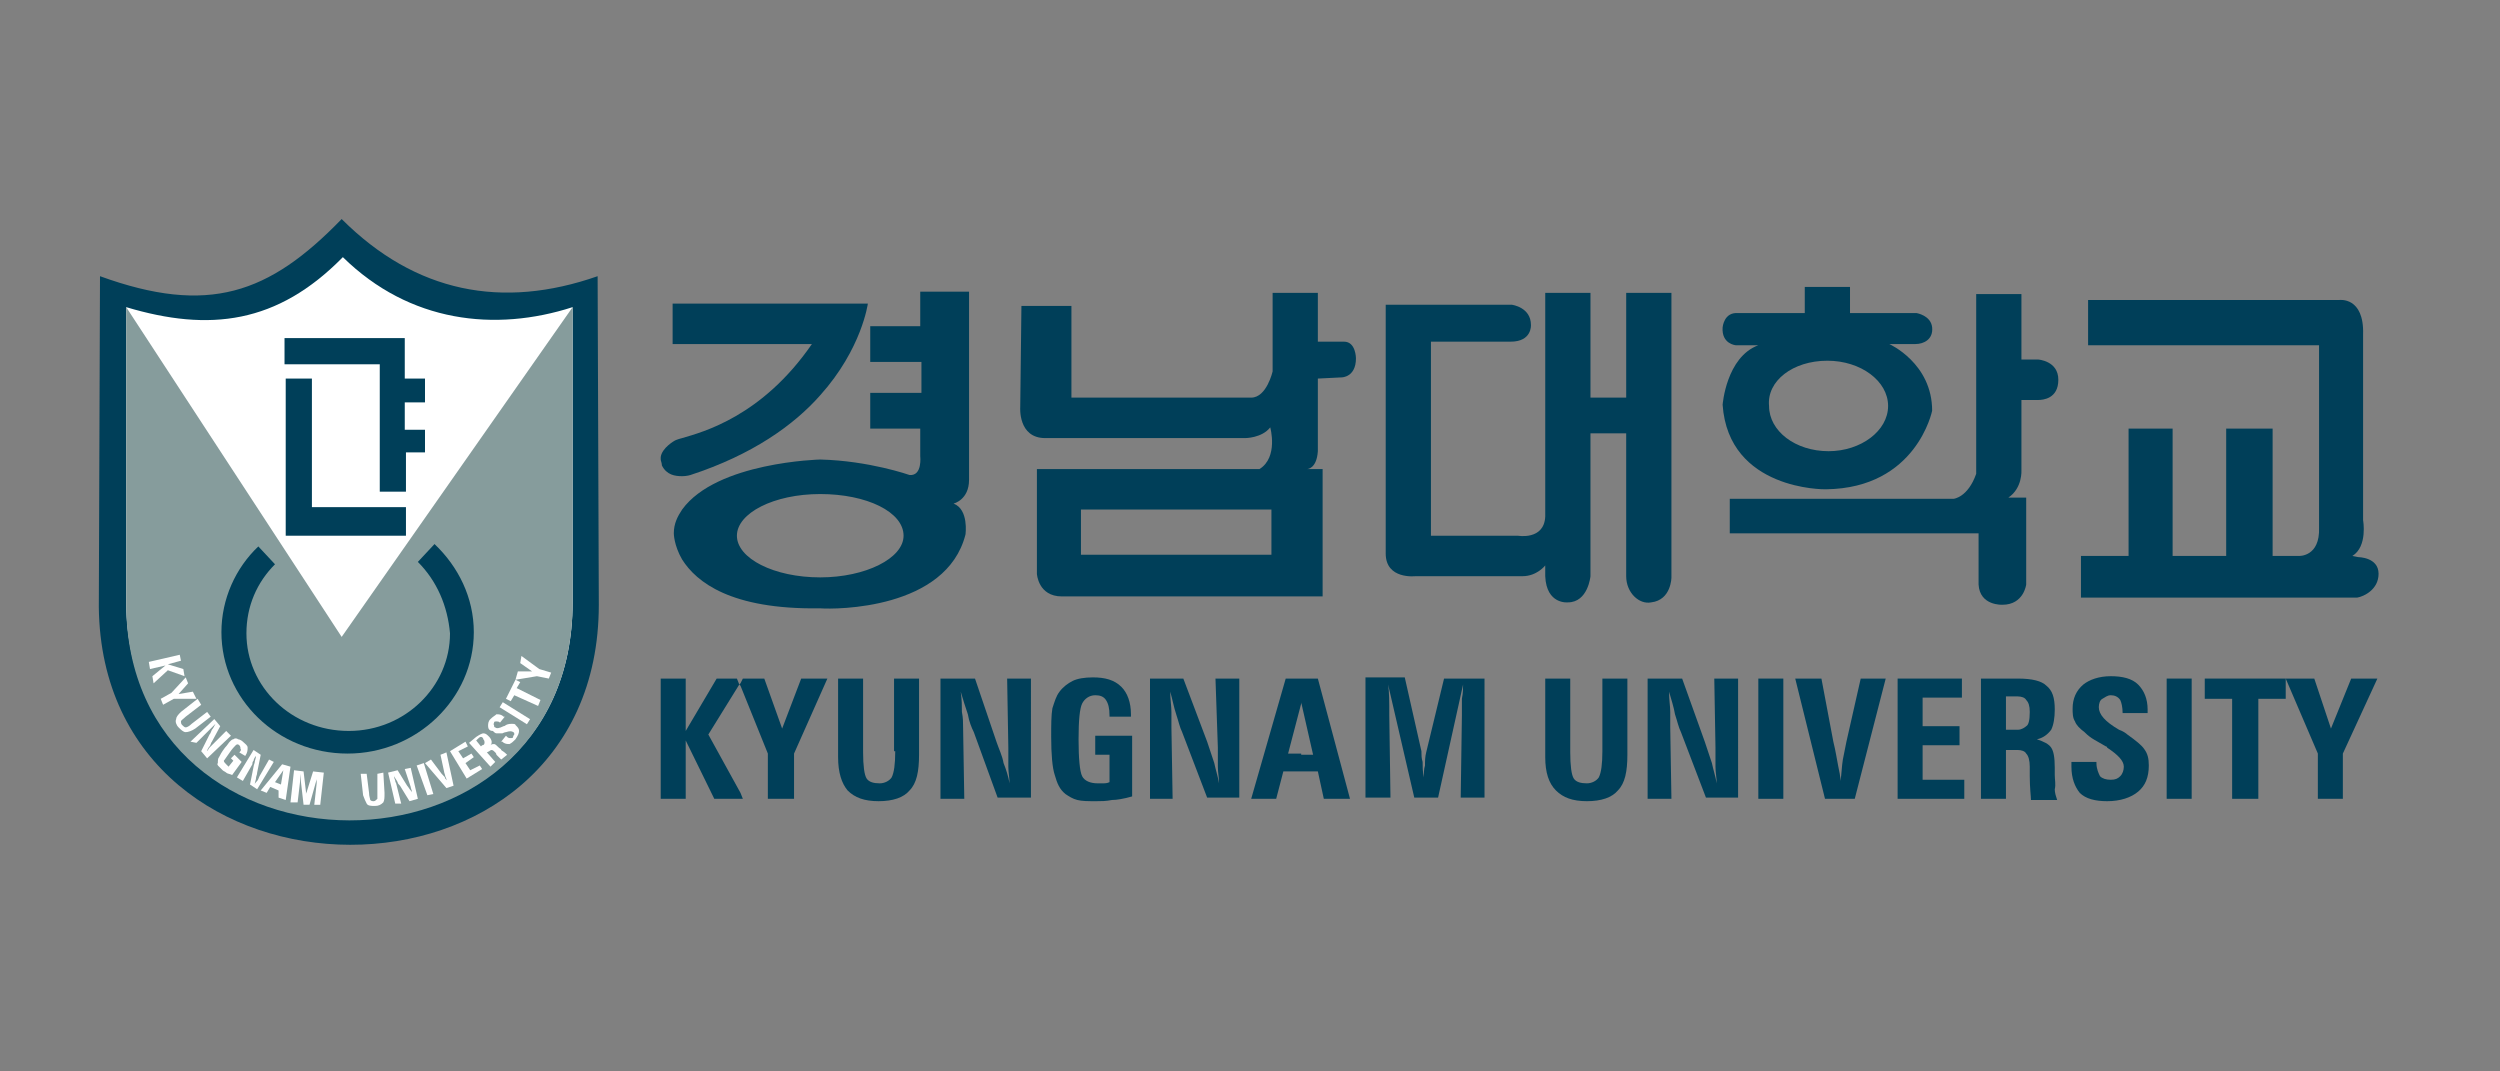 <?xml version="1.0" encoding="utf-8"?>
<!-- Generator: Adobe Illustrator 27.0.1, SVG Export Plug-In . SVG Version: 6.00 Build 0)  -->
<svg version="1.1" id="Layer_1" xmlns="http://www.w3.org/2000/svg" xmlns:xlink="http://www.w3.org/1999/xlink" x="0px" y="0px"
	 viewBox="0 0 210 90" style="enable-background:new 0 0 210 90;" xml:space="preserve">
<rect x="0" y="0" width="210" height="90" fill="#808080" stroke="none"/>
<style type="text/css">
	.st0{fill:#003F59;}
	.st1{fill:#FFFFFF;}
	.st2{fill:#869C9C;}
</style>
<g>
	<path class="st0" d="M168.2,50.8c1.8,0,2-1.7,2-1.7l0-7.3l-1.5,0c1.2-0.8,1.1-2.3,1.1-2.3v-5.9h1.4c0.4,0,1.7-0.1,1.7-1.7
		c0-1.6-1.7-1.7-1.7-1.7h-1.4v-5.5h-3.8v15.1c-0.7,2-1.9,2.1-1.9,2.1l-10.6,0h-8.2v2.9h8.2l12.7,0l0,4.3
		C166.3,50.9,168.2,50.8,168.2,50.8z"/>
	<path class="st0" d="M199.8,48.2c0-1.4-1.7-1.4-1.7-1.4l-0.5-0.1c1.3-0.8,0.9-3,0.9-3V28.1c0.1-3.2-2-2.9-2-2.9h-21.1V29h19.4v15.3
		c0.1,2.5-1.7,2.4-1.7,2.4h-2.2l0-10.7l-3.9,0v10.7h-4.5l0-10.7l-3.7,0l0,10.7l-4,0l0,3.5l23.2,0C198.6,50.1,199.8,49.5,199.8,48.2z
		"/>
	<path class="st0" d="M144.7,34c0.5,7.2,8.6,7.1,8.6,7.1c0,0,0.1,0,0.1,0c7.6-0.1,8.9-6.6,8.9-6.6c0-4-3.6-5.6-3.6-5.6h2.2
		c0.7,0,1.5-0.4,1.4-1.4c-0.1-1-1.3-1.2-1.3-1.2h-5.6v-2.2h-2h-1.8v2.2h-5.6c-1.2-0.1-1.3,1.2-1.3,1.2c-0.1,1.4,1.1,1.5,1.1,1.5h1.9
		C145,30,144.7,34,144.7,34z M153.5,30.3L153.5,30.3c2.8,0,5.1,1.7,5.1,3.8c0,2.1-2.3,3.8-5,3.8c0,0,0,0,0,0c-2.8,0-5-1.7-5-3.8
		C148.4,32,150.6,30.3,153.5,30.3z"/>
	<path class="st0" d="M112.9,28.7h-2.2l0-4.1h-3.8v6.6c0,0-0.5,2.2-1.8,2.2h-6.2H90v-7.7l-4.2,0l-0.1,8.5c0,0-0.2,2.6,2.1,2.6h11
		h5.8c0,0,1.4,0,2.1-0.9c0,0,0.7,2.5-0.9,3.5h-7H87.1v8.8c0,0,0.1,1.9,2.1,1.9h9.6l12.3,0V39.4h-1.3c0,0,0.8,0,0.9-1.5v-6.1l2-0.1
		c0,0,1.2,0,1.2-1.6C113.9,30.1,113.9,28.7,112.9,28.7z M106.8,46.6h-8h-8v-3.8h8h8V46.6z"/>
	<path class="st0" d="M140.4,48.5V24.6h-3.8l0,8.8h-3v-8.8h-3.8l0,18.8c-0.1,2-2.3,1.6-2.3,1.6h-7.3l0-16.3l6.7,0
		c1.8,0,1.7-1.4,1.7-1.4c0-1.5-1.6-1.7-1.6-1.7l-10.6,0v20.9c0,2.2,2.5,1.9,2.5,1.9h9c1.2,0,1.9-0.9,1.9-0.9v0.9
		c0.1,2.4,1.9,2.2,1.9,2.2c1.7,0,1.9-2.2,1.9-2.2v-12h3v12c0,1.4,1.1,2.4,2.1,2.2C140.4,50.4,140.4,48.5,140.4,48.5z"/>
	<path class="st0" d="M77.3,38.3c0,0,0.2,1.7-0.9,1.6c0,0-3.4-1.2-7.5-1.3c0,0,0,0,0,0s-8.7,0.2-11.6,4.2c-0.4,0.6-0.7,1.2-0.7,2
		c0,0,0,1,0.7,2.2c1.2,1.9,4.1,4.2,11.5,4.1c0,0,0,0,0.1,0c1.3,0.1,10.6,0.1,12.2-6.2c0,0,0.3-2.1-1-2.6c0,0,1.3-0.3,1.3-2l0-15.8
		l-4.1,0v2.9h-4.2v3h4.3v2.6h-4.3V36h4.2V38.3z M68.9,48.5c-3.9,0-7-1.6-7-3.5c0-1.9,3.1-3.5,7-3.5v0c3.9,0,7,1.5,7,3.5
		C75.9,46.9,72.7,48.5,68.9,48.5z"/>
	<path class="st0" d="M57.3,40c0.4,0,0.7-0.1,0.7-0.1c5.2-1.7,8.7-4.2,10.9-6.7c3.5-3.9,4-7.7,4-7.7h-4H57.3h-0.8v3.4h0.8h10.9
		c-4.2,6.1-9.2,7.4-10.9,7.9c-0.4,0.1-0.6,0.2-0.6,0.2s-1.1,0.6-1.2,1.4v0.2c0,0.1,0.1,0.3,0.1,0.5C56,39.9,56.7,40,57.3,40z"/>
	<path class="st0" d="M172.6,65.1c0-0.1,0-0.1,0-0.3c0-0.1,0-0.2,0-0.3c0-0.9-0.1-1.4-0.3-1.7c-0.2-0.3-0.6-0.5-1.2-0.7
		c0.5-0.1,0.9-0.4,1.2-0.8c0.2-0.4,0.3-1,0.3-1.7c0-1-0.2-1.6-0.7-2c-0.4-0.4-1.2-0.6-2.4-0.6c0,0-0.1,0-0.1,0h-3v10.1h2.1V63h0.9
		c0,0,0.1,0,0.1,0c0.3,0,0.6,0.1,0.7,0.3c0.2,0.2,0.3,0.6,0.3,1.1c0,0.2,0,0.4,0,0.8c0,1,0.1,1.7,0.1,2h2.2
		c-0.1-0.3-0.2-0.6-0.2-0.9C172.7,65.9,172.6,65.5,172.6,65.1z M170.2,61c-0.1,0.1-0.4,0.3-0.7,0.3c-0.1,0-0.3,0-0.5,0h-0.5v-2.8
		h0.6c0.2,0,0.3,0,0.4,0c0.3,0,0.6,0.1,0.7,0.3c0.2,0.2,0.3,0.5,0.3,1C170.5,60.5,170.4,60.9,170.2,61z"/>
	<path class="st0" d="M178.7,61.7c-0.1-0.1-0.4-0.3-0.7-0.4c-1.2-0.7-1.7-1.3-1.7-1.9c0-0.3,0.1-0.6,0.3-0.7s0.4-0.3,0.7-0.3
		c0.3,0,0.6,0.1,0.8,0.4c0.1,0.2,0.2,0.6,0.2,1.1v0h2.1v-0.3c0-0.9-0.3-1.6-0.8-2.1c-0.5-0.5-1.3-0.7-2.3-0.7c-1,0-1.8,0.3-2.3,0.7
		c-0.6,0.5-0.9,1.2-0.9,2c0,0.4,0,0.8,0.2,1.1c0.1,0.3,0.4,0.6,0.8,0.9c0.1,0.1,0.3,0.3,0.6,0.5c0.3,0.2,0.7,0.4,1.2,0.7
		c0,0,0.1,0,0.1,0.1c0.9,0.6,1.4,1.1,1.4,1.6c0,0.3-0.1,0.6-0.3,0.8c-0.2,0.2-0.4,0.3-0.8,0.3c-0.4,0-0.7-0.1-0.9-0.3
		c-0.1-0.2-0.3-0.6-0.3-1.1V64H174c0,0,0,0.1,0,0.2c0,0.1,0,0.1,0,0.2c0,1,0.3,1.7,0.7,2.2c0.5,0.5,1.3,0.7,2.3,0.7
		c1.1,0,2-0.3,2.6-0.8c0.6-0.5,0.9-1.2,0.9-2.2c0-0.6-0.1-1-0.4-1.4C179.9,62.6,179.4,62.2,178.7,61.7z"/>
	<rect x="182" y="57" class="st0" width="2.1" height="10.1"/>
	<polygon class="st0" points="185.2,58.7 187.5,58.7 187.5,67.1 189.7,67.1 189.7,58.7 192,58.7 192,57 185.2,57 	"/>
	<polygon class="st0" points="195.8,61.2 194.4,57 192,57 194.7,63.3 194.7,67.1 196.8,67.1 196.8,63.3 199.7,57 197.5,57 	"/>
	<path class="st0" d="M109.3,57h-1.3l-2.9,10.1h2.1l0.6-2.3h1.4h1.5l0.5,2.3h2.2L110.7,57H109.3z M109.3,63.3h-1.1l1.1-4.2l0-0.1
		l1,4.4H109.3z"/>
	<path class="st0" d="M119.8,63.2c-0.1,0.4-0.1,0.7-0.1,1.1c-0.1,0.3-0.1,0.7-0.1,1c-0.1-0.5-0.1-0.9-0.1-1.3
		c-0.1-0.3-0.1-0.6-0.1-0.9l-1.4-6.2h-3.3v10.1h2.1l-0.1-6.9c0,0,0,0,0-0.1c0-1,0-1.9-0.1-2.5l2.2,9.5h2l2.1-9.5
		c0,0.3,0,0.7-0.1,1.2c0,0.4,0,0.9,0,1.4l-0.1,6.9h2V57h-3.4L119.8,63.2z"/>
	<path class="st0" d="M134.6,63.1c0,1.1-0.1,1.8-0.3,2.2c-0.2,0.3-0.6,0.5-1,0.5c-0.5,0-0.9-0.1-1.1-0.4c-0.2-0.3-0.3-1.1-0.3-2.2
		V57h-2.1v6.6c0,1.3,0.3,2.2,0.9,2.8c0.6,0.6,1.4,0.9,2.6,0.9c1.2,0,2.1-0.3,2.6-0.9c0.6-0.6,0.8-1.6,0.8-3V57h-2.1V63.1z"/>
	<path class="st0" d="M144.1,62.8c0,0.6,0,1.1,0,1.6c0,0.5,0.1,0.9,0.1,1.4c-0.1-0.6-0.3-1.2-0.4-1.7c-0.2-0.6-0.4-1.2-0.6-1.8
		l-1.9-5.3h-2.9v10.1h2l-0.1-6c0-0.4,0-0.8,0-1.3c0-0.5-0.1-1-0.1-1.7c0.2,0.7,0.4,1.3,0.5,1.9c0.2,0.6,0.3,1.1,0.5,1.5l2.1,5.5h2.7
		V57H144L144.1,62.8z"/>
	<rect x="147.7" y="57" class="st0" width="2.1" height="10.1"/>
	<path class="st0" d="M155.1,62.3c-0.1,0.5-0.2,1-0.3,1.5c-0.1,0.6-0.1,1.2-0.2,1.8c0-0.4-0.1-0.8-0.2-1.3c-0.1-0.5-0.2-1.2-0.4-2
		l-1-5.3h-2.2l2.5,10.1h2.5l2.6-10.1h-2.1L155.1,62.3z"/>
	<polygon class="st0" points="161.5,62.6 164.6,62.6 164.6,61 161.5,61 161.5,58.6 164.8,58.6 164.8,57 159.4,57 159.4,67.1 
		165,67.1 165,65.5 161.5,65.5 	"/>
	<polygon class="st0" points="65.7,61.2 64.2,57 62.4,57 62.2,57.4 62.1,57.5 62.2,57.6 64.5,63.3 64.5,67.1 66.7,67.1 66.7,63.3 
		69.5,57 67.3,57 	"/>
	<path class="st0" d="M75.2,63.1c0,1.1-0.1,1.8-0.3,2.2c-0.2,0.3-0.6,0.5-1,0.5c-0.5,0-0.9-0.1-1.1-0.4c-0.2-0.3-0.3-1.1-0.3-2.2V57
		h-2.1v6.6c0,1.3,0.3,2.2,0.8,2.8c0.6,0.6,1.4,0.9,2.6,0.9c1.2,0,2.1-0.3,2.6-0.9c0.6-0.6,0.8-1.6,0.8-3V57h-2.1V63.1z"/>
	<path class="st0" d="M84.7,62.8c0,0.6,0,1.1,0,1.6c0,0.5,0.1,0.9,0.1,1.4c-0.1-0.6-0.3-1.2-0.5-1.7c-0.1-0.6-0.4-1.2-0.6-1.8
		L81.9,57h-2.9v10.1h2l-0.1-6c0-0.4,0-0.8-0.1-1.3c0-0.5,0-1-0.1-1.7c0.2,0.7,0.4,1.3,0.6,1.9c0.1,0.6,0.3,1.1,0.5,1.5l2,5.5h2.8V57
		h-2L84.7,62.8z"/>
	<path class="st0" d="M91.8,56.9c-0.7,0-1.3,0.1-1.7,0.3c-0.4,0.2-0.8,0.5-1.1,0.9c-0.3,0.4-0.4,0.8-0.6,1.4
		c-0.1,0.6-0.1,1.4-0.1,2.4c0,1.5,0.1,2.6,0.3,3.2c0.2,0.7,0.4,1.2,0.9,1.6c0.3,0.2,0.6,0.4,1,0.5c0.4,0.1,0.9,0.1,1.6,0.1
		c0.4,0,0.8,0,1.3-0.1c0.4,0,1-0.1,1.7-0.3v-5.1h-3.1v1.6h1.2v2.3c-0.2,0.1-0.4,0.1-0.6,0.1c-0.1,0-0.3,0-0.4,0
		c-0.6,0-1.1-0.2-1.3-0.6c-0.2-0.4-0.3-1.5-0.3-3.1c0-1.6,0.1-2.6,0.3-3c0.2-0.4,0.6-0.7,1.1-0.7c0.4,0,0.7,0.1,0.9,0.4
		c0.2,0.3,0.3,0.7,0.3,1.3v0.1H95V60c0-1-0.3-1.8-0.8-2.3C93.6,57.1,92.8,56.9,91.8,56.9z"/>
	<path class="st0" d="M102.3,62.8c0,0.6,0,1.1,0,1.6c0,0.5,0.1,0.9,0.1,1.4c-0.1-0.6-0.3-1.2-0.4-1.7c-0.2-0.6-0.4-1.2-0.6-1.8
		l-2-5.3h-2.8v10.1h1.9l-0.1-6c0-0.4,0-0.8,0-1.3c0-0.5-0.1-1-0.1-1.7c0.2,0.7,0.3,1.3,0.5,1.9c0.2,0.6,0.3,1.1,0.5,1.5l2.1,5.5h2.7
		V57h-2L102.3,62.8z"/>
	<polygon class="st0" points="60.2,57 57.6,61.4 57.6,57 55.5,57 55.5,67.1 57.6,67.1 57.6,62.2 60,67.1 62.2,67.1 62.4,67.1 
		62.2,66.6 59.5,61.7 62.1,57.5 61.9,57 	"/>
</g>
<g>
	<path class="st0" d="M8.4,23.2c9.1,3.3,14.2,1.5,20.3-4.8c6.2,6.2,13.5,7.6,21.5,4.8l0.1,27.6c0,27-41.7,26.7-42,0.2L8.4,23.2z"/>
	<path class="st1" d="M10.6,25.8c7,2.1,12.7,1.4,18.2-4.2c5.6,5.5,12.8,6.3,19.3,4.2l0,24.8c0,24.4-37.3,23.8-37.5,0.1L10.6,25.8z"
		/>
	<path class="st2" d="M10.6,25.8l18.1,27.7l19.4-27.7l0,24.8c0,24.5-37.5,24.3-37.5,0.1L10.6,25.8z"/>
	<polygon class="st1" points="46.1,57 45.1,56.8 43.3,57.1 43.5,56.4 44.7,56.4 43.7,55.7 43.8,55.1 45.3,56.2 46.3,56.5 	"/>
	<polygon class="st1" points="45.2,59.3 43.2,58.4 42.9,58.9 42.5,58.7 43.3,57.1 43.7,57.3 43.4,57.8 45.4,58.8 	"/>
	<rect x="43" y="58.5" transform="matrix(0.529 -0.849 0.849 0.529 -30.444 64.969)" class="st1" width="0.5" height="2.7"/>
	<path class="st1" d="M42.1,62.3l0.4-0.5l0.1,0.1c0.1,0.1,0.2,0.1,0.3,0.1c0.1,0,0.2,0,0.2-0.1c0-0.1,0.1-0.2,0.1-0.2
		c0-0.1,0-0.2-0.1-0.2c-0.1-0.1-0.3-0.1-0.6,0l0,0c-0.1,0-0.3,0.1-0.3,0.1c-0.1,0-0.2,0-0.2,0c-0.1,0-0.2,0-0.3,0
		c-0.1,0-0.2-0.1-0.3-0.2C41.1,61.4,41,61.2,41,61c0-0.2,0-0.4,0.2-0.6c0.2-0.2,0.4-0.3,0.5-0.4c0.2,0,0.4,0,0.6,0.2l0.1,0L42,60.7
		l0,0c-0.1-0.1-0.2-0.1-0.3-0.1c-0.1,0-0.2,0-0.2,0.1c0,0.1-0.1,0.1,0,0.2c0,0.1,0,0.2,0.1,0.2c0.1,0.1,0.3,0.1,0.7-0.1
		c0.1,0,0.2-0.1,0.2-0.1c0.2-0.1,0.4-0.1,0.5-0.1c0.1,0,0.3,0,0.3,0.1c0.2,0.2,0.3,0.3,0.3,0.5c0,0.2-0.1,0.4-0.3,0.7
		c-0.2,0.2-0.3,0.3-0.5,0.4c-0.2,0-0.4,0-0.6-0.2C42.3,62.3,42.2,62.3,42.1,62.3C42.2,62.3,42.2,62.3,42.1,62.3z"/>
	<path class="st1" d="M42.1,63c0-0.1-0.1-0.1-0.2-0.2c0,0,0,0,0,0c0,0,0,0,0,0c-0.2-0.2-0.3-0.3-0.4-0.3c-0.1,0-0.2,0-0.3,0.1
		c0.1-0.1,0.1-0.2,0.1-0.3c0-0.1-0.1-0.3-0.2-0.4c-0.2-0.2-0.3-0.3-0.5-0.3c-0.1,0-0.3,0.1-0.6,0.3l-0.6,0.5l1.8,2l0.4-0.4l-0.7-0.8
		l0.2-0.1c0.1-0.1,0.2-0.1,0.2-0.1c0.1,0,0.2,0.1,0.3,0.2c0,0,0.1,0.1,0.1,0.2c0.2,0.2,0.3,0.3,0.4,0.4l0.5-0.4
		C42.3,63.1,42.2,63.1,42.1,63z M40.5,62.6l-0.1,0.1L40,62.2l0.1-0.1c0.1-0.1,0.2-0.2,0.3-0.2c0.1,0,0.2,0.1,0.2,0.2
		c0.1,0.1,0.1,0.2,0.1,0.3C40.7,62.4,40.7,62.6,40.5,62.6z"/>
	<polygon class="st1" points="39.2,65.4 37.8,63.1 39.1,62.3 39.3,62.7 38.5,63.1 38.9,63.7 39.6,63.3 39.8,63.6 39.1,64.1 
		39.5,64.7 40.3,64.3 40.5,64.6 	"/>
	<path class="st1" d="M37.5,66.2l-1.8-2.1l0.5-0.3l0.9,1.2c0.2,0.2,0.3,0.3,0.3,0.4c0.1,0.1,0.2,0.2,0.2,0.3
		c-0.1-0.2-0.1-0.3-0.2-0.5c0-0.1-0.1-0.3-0.1-0.4l-0.3-1.4l0.5-0.2l0.6,2.8L37.5,66.2z"/>
	<polygon class="st1" points="35.9,66.8 35,64.3 35.6,64.1 36.4,66.7 	"/>
	<path class="st1" d="M33.2,67.5l-0.6-2.6l0.8-0.2l0.8,1.3c0.1,0.1,0.2,0.3,0.3,0.4c0.1,0.1,0.2,0.3,0.2,0.4c0-0.1-0.1-0.2-0.1-0.3
		c0-0.1-0.1-0.3-0.1-0.4L34,64.6l0.5-0.1l0.6,2.6l-0.7,0.2l-0.8-1.3c-0.1-0.1-0.2-0.2-0.2-0.3c-0.1-0.2-0.2-0.3-0.3-0.5
		c0,0.2,0.1,0.3,0.1,0.4c0,0.1,0.1,0.2,0.1,0.3l0.4,1.6L33.2,67.5z"/>
	<path class="st1" d="M32.2,64.9l0.1,1.7c0,0.4,0,0.6-0.1,0.8c-0.2,0.2-0.4,0.3-0.7,0.3c-0.3,0-0.6,0-0.7-0.2
		c-0.1-0.2-0.2-0.4-0.3-0.7l-0.2-1.8l0.5,0l0.2,1.6c0,0.3,0.1,0.5,0.1,0.6c0.1,0.1,0.2,0.1,0.3,0.1c0.1,0,0.2-0.1,0.3-0.2
		c0-0.1,0-0.3,0-0.6L31.7,65L32.2,64.9z"/>
	<path class="st1" d="M24.4,67.4l0.3-2.7l0.8,0.1l0.2,1.7c0,0,0,0.1,0,0.2c0,0.1,0,0.2,0,0.3c0-0.1,0-0.2,0-0.3
		c0-0.1,0.1-0.2,0.1-0.3l0.5-1.6l0.9,0.1l-0.3,2.7l-0.5,0l0.2-1.8c0-0.1,0-0.3,0-0.4c0-0.1,0-0.2,0.1-0.3L26,67.6l-0.5,0l-0.3-2.6
		c0,0.2,0,0.4,0,0.7l0,0L25,67.4L24.4,67.4z"/>
	<path class="st1" d="M23.7,64.2l-1.8,2.2l0.5,0.2l0.3-0.5l0.7,0.3L23.4,67l0.6,0.2l0.4-2.8L23.7,64.2z M23.6,65.9l-0.5-0.2l0.7-1
		L23.6,65.9z"/>
	<path class="st1" d="M19.9,65.3l1.4-2.3l0.6,0.4l-0.3,1.5c0,0.2-0.1,0.3-0.1,0.5c0,0.1-0.1,0.3-0.1,0.5c0-0.1,0.1-0.2,0.2-0.3
		c0.1-0.1,0.1-0.2,0.2-0.4l0.8-1.4L23,64l-1.4,2.3L21,65.9l0.3-1.5c0-0.1,0.1-0.3,0.1-0.4c0-0.1,0.1-0.3,0.1-0.5
		c-0.1,0.1-0.2,0.3-0.2,0.4c-0.1,0.1-0.1,0.2-0.1,0.3l-0.8,1.4L19.9,65.3z"/>
	<path class="st1" d="M20.3,64l-0.8,1.1C19.3,65,19.1,65,19,64.9c-0.1-0.1-0.2-0.1-0.3-0.2c-0.1-0.1-0.2-0.2-0.3-0.3
		c-0.1-0.1-0.2-0.2-0.1-0.3c0-0.2,0-0.4,0.1-0.5c0.1-0.2,0.2-0.4,0.5-0.8c0.2-0.2,0.3-0.4,0.4-0.5c0.1-0.1,0.2-0.2,0.3-0.2
		c0.1-0.1,0.3-0.1,0.4,0c0.1,0,0.3,0.1,0.4,0.2c0.2,0.2,0.4,0.3,0.4,0.5c0,0.2,0,0.4-0.2,0.7l0,0l-0.5-0.3l0,0
		c0.1-0.1,0.2-0.2,0.1-0.3c0-0.1,0-0.2-0.1-0.3c-0.1-0.1-0.2-0.1-0.3,0c-0.1,0.1-0.3,0.3-0.5,0.6c-0.3,0.4-0.4,0.6-0.5,0.7
		c0,0.1,0.1,0.2,0.2,0.3c0,0,0.1,0.1,0.1,0.1c0,0,0.1,0.1,0.1,0.1l0.4-0.5l-0.2-0.2l0.3-0.3L20.3,64z"/>
	<path class="st1" d="M16,62.3l2-1.9l0.5,0.6l-0.7,1.3c-0.1,0.1-0.1,0.3-0.2,0.4c-0.1,0.1-0.2,0.3-0.2,0.4c0.1-0.1,0.1-0.2,0.2-0.3
		c0.1-0.1,0.2-0.2,0.3-0.3l1.1-1.1l0.4,0.4l-2,1.9l-0.5-0.6l0.7-1.4c0.1-0.1,0.1-0.2,0.2-0.4c0.1-0.1,0.2-0.3,0.3-0.5
		c-0.1,0.1-0.2,0.2-0.3,0.3c-0.1,0.1-0.2,0.2-0.2,0.2l-1.1,1.1L16,62.3z"/>
	<path class="st1" d="M17.7,60.2l-1.3,1c-0.3,0.2-0.6,0.3-0.8,0.3c-0.2,0-0.4-0.2-0.6-0.4c-0.2-0.2-0.3-0.5-0.2-0.7
		c0-0.2,0.2-0.4,0.4-0.6l1.4-1.1l0.3,0.5l-1.3,1c-0.2,0.2-0.4,0.3-0.4,0.4c0,0.1,0,0.2,0.1,0.3c0.1,0.1,0.2,0.2,0.3,0.2
		c0.1,0,0.3-0.1,0.5-0.3l1.3-1L17.7,60.2z"/>
	<polygon class="st1" points="13.5,58.7 14.4,58.2 15.6,56.9 15.8,57.4 15,58.3 16.2,58.1 16.5,58.7 14.6,58.7 13.7,59.2 	"/>
	<polygon class="st1" points="12.5,55.6 15.1,55 15.2,55.5 14.1,55.8 15.4,56.2 15.5,56.8 14.1,56.3 12.9,57.4 12.8,56.8 13.9,55.9 
		12.6,56.2 	"/>
	<polygon class="st0" points="23.9,28.4 34,28.4 34,31.8 35.7,31.8 35.7,33.8 34,33.8 34,36.1 35.7,36.1 35.7,38 34.1,38 34.1,41.3 
		31.9,41.3 31.9,30.6 23.9,30.6 	"/>
	<polygon class="st0" points="26.2,31.8 26.2,42.6 34.1,42.6 34.1,45 24,45 24,31.8 	"/>
	<path class="st0" d="M35.1,47.2l1.4-1.5c2,1.9,3.3,4.5,3.3,7.4c0,5.6-4.8,10.2-10.6,10.2c-5.9,0-10.6-4.6-10.6-10.2
		c0-2.8,1.2-5.4,3.1-7.2l1.4,1.5c-1.5,1.5-2.4,3.5-2.4,5.8c0,4.5,3.8,8.2,8.6,8.2c4.7,0,8.5-3.7,8.5-8.2
		C37.6,50.9,36.7,48.8,35.1,47.2z"/>
</g>
</svg>
